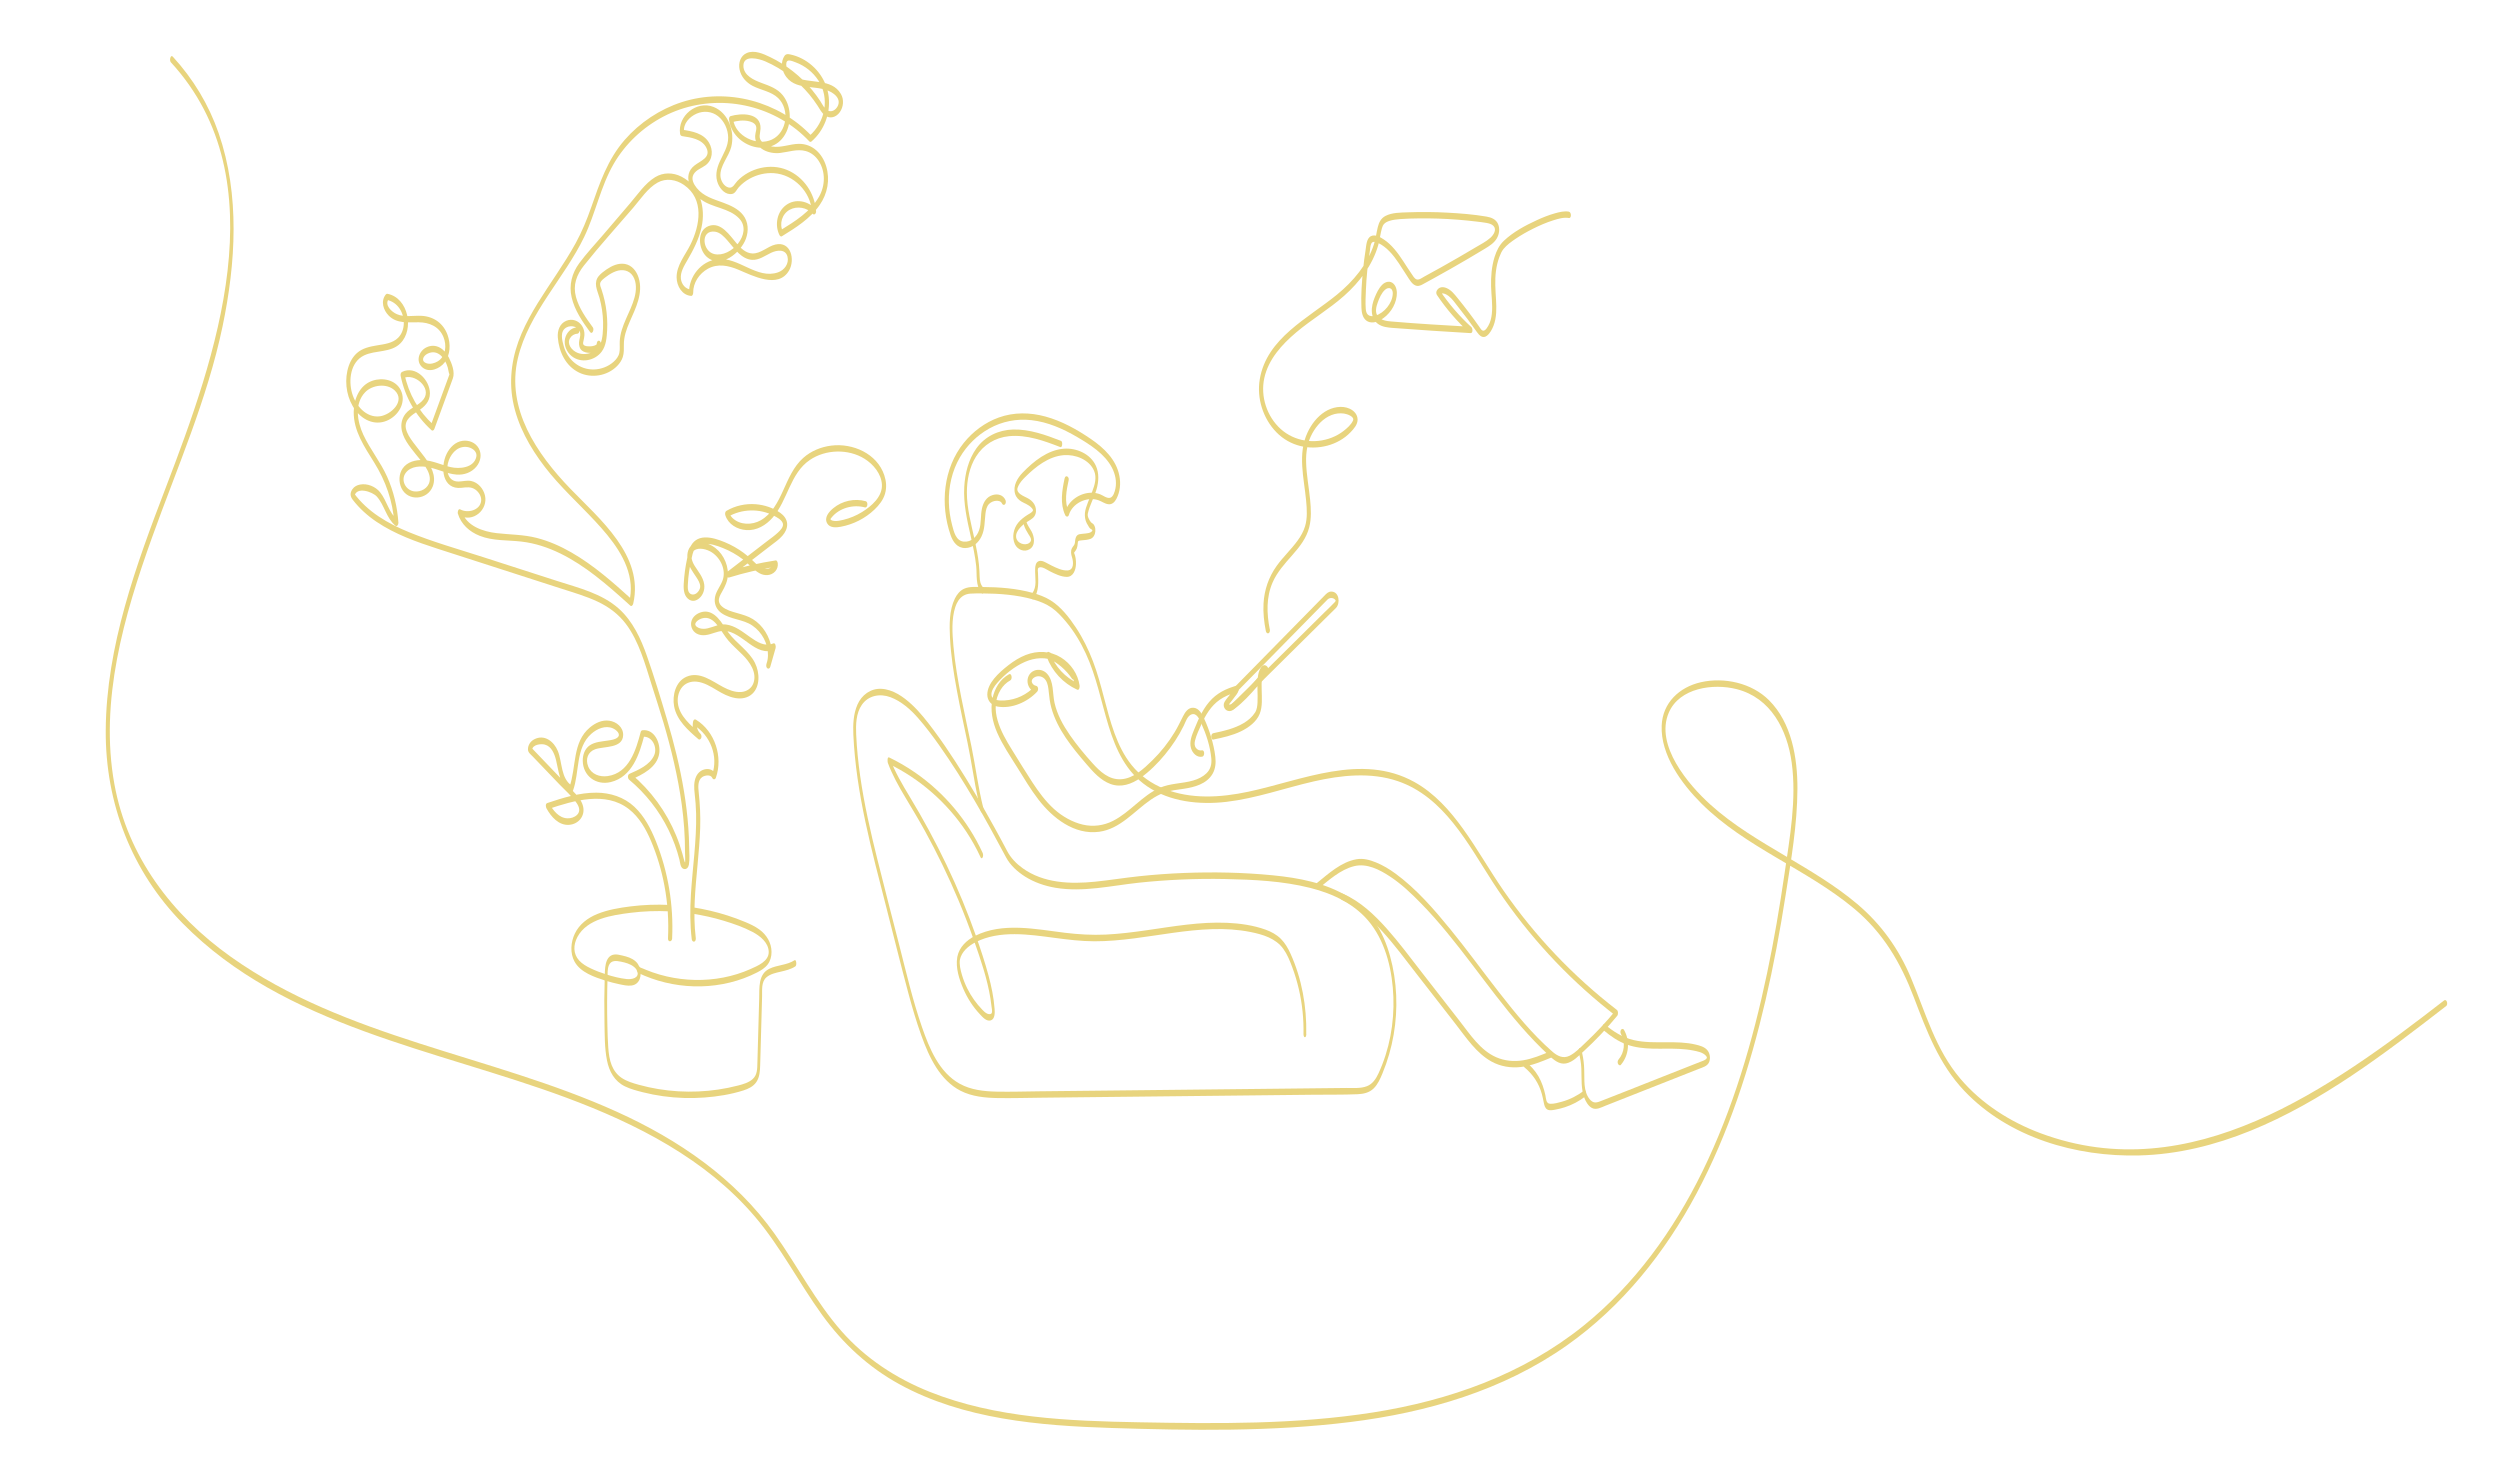 <?xml version="1.0" encoding="UTF-8"?>
<svg xmlns="http://www.w3.org/2000/svg" viewBox="0 0 1361.64 807.58">
  <defs>
    <style>
      .cls-1 {
        fill: none;
        stroke: #e8d47e;
        stroke-miterlimit: 10;
        stroke-width: .7px;
      }

      .cls-2 {
        isolation: isolate;
      }

      .cls-3 {
        fill: #e8d47e;
      }
    </style>
  </defs>
  <g class="cls-2">
    <g id="Layer_3">
      <path class="cls-3" d="M557.72,286.07c.54,1.74,1.44,3.26,2.39,4.8.64,1.05,2,2.75,1.24,3.99-1.68,2.72-6.26,1.61-7.49-.89-1.82-3.7,2.23-7.42,4.92-9.32,1.51-1.07,3.52-1.88,4.59-3.45s1.1-3.63.52-5.34-1.84-3.1-3.34-4.04-3.29-1.53-4.75-2.62c-.71-.53-1.44-1.27-1.66-2.16-.2-.8.17-1.65.51-2.37.87-1.85,2.29-3.41,3.73-4.84,5.67-5.62,12.75-11.27,21.02-11.92,6.29-.5,13.86,2.37,16.49,8.51,1.58,3.7.37,7.71-.99,11.27-.76,2-1.61,3.96-2.36,5.96-.69,1.84-1.46,3.79-1.63,5.76-.15,1.84.12,3.86.96,5.52.37.73.82,1.49,1.27,2.17.2.3.41.59.69.82.37.31,1.07.5,1.21,1.02-.06-.23-.08.11-.26.34-.22.29-.52.51-.85.68-.76.4-1.75.49-2.6.61-1.11.16-2.25.15-3.35.38-2.24.45-2.32,2.85-2.53,4.73-.14,1.27-1.14,1.89-1.65,2.99-.72,1.53-.44,3.23.06,4.77.81,2.5,1.24,7.07-2.47,7.26-2.9.15-5.93-1.35-8.47-2.58-1.18-.57-2.32-1.2-3.47-1.81s-2.48-1.13-3.71-.65c-1.66.65-1.9,2.7-1.94,4.24-.07,2.38.22,4.76.2,7.14-.02,2.23-.46,4.29-1.77,6.13-.46.64-.48,1.66-.28,2.39.12.43.58,1.29,1.05.63,2.94-4.14,2.54-9.09,2.36-13.91-.03-.81-.4-2.49.34-3.03.62-.46,1.58-.29,2.25-.07,1.31.43,2.53,1.3,3.76,1.92,2.78,1.4,6.02,3.03,9.21,3.11,3.68.09,5.01-3.83,5.12-6.94.07-1.97-.2-4.31-1.02-6.13-.26-.58.1-.09-.12,0,.15-.07.32-.42.42-.55.47-.59.89-1.19,1.17-1.9.33-.86.41-1.75.5-2.66.04-.39.07-.98.21-1.19.3-.43,1.41-.48,2.06-.54,1.53-.14,3.2-.24,4.66-.78,1.7-.63,2.52-2.41,2.66-4.12.08-.94-.03-1.92-.39-2.8-.18-.43-.4-.84-.72-1.18-.37-.4-.91-.55-1.27-.95-.53-.59-1.05-1.61-1.38-2.33-.36-.81-.49-1.7-.3-2.56,1-4.54,3.47-8.68,4.74-13.15,1.18-4.11,1.42-8.66-.34-12.64-2.91-6.56-10.61-9.93-17.51-9.39-8.83.7-16.44,6.85-22.36,12.97-2.92,3.02-5.44,7.23-4.18,11.58.56,1.93,1.88,3.31,3.59,4.31s3.83,1.66,5.24,3.19c.62.67,1.27,1.3.69,2.03-.7.88-1.87,1.4-2.8,1.99-1.84,1.19-3.62,2.54-5.02,4.24-2.58,3.15-3.56,7.95-1.78,11.73,1.4,2.95,5.05,4.49,8,2.71,3.38-2.04,2.61-6.88,1.01-9.78-.92-1.67-2.16-3.23-2.72-5.07-.17-.55-.5-1.14-1.05-.63-.51.47-.46,1.81-.28,2.39h0Z"/>
      <path class="cls-3" d="M535.44,319.95c-1.48-1.66-1.79-3.62-1.87-5.78s-.16-4.51-.4-6.75c-.48-4.61-1.39-9.16-2.38-13.68-1.84-8.39-4.19-16.89-4.17-25.54.01-6.74,1.38-13.77,4.99-19.55,3.99-6.38,10.49-10.35,17.99-11.08,9.6-.93,19.13,2.53,27.93,5.95,1.12.44,1.37-3,.41-3.37-8.28-3.22-17.09-6.44-26.1-6.21-8,.2-15.39,3.74-20.07,10.3-4.32,6.06-6.16,13.62-6.58,20.96-.52,9.03,1.5,17.91,3.47,26.66,1.23,5.45,2.46,10.92,3.04,16.49.5,4.78-.48,10.75,2.97,14.62.95,1.06,1.45-2.27.78-3.02h0Z"/>
      <path class="cls-3" d="M535.05,323.21c9.22.05,18.62.75,27.54,3.24.84.24,1.17-3.17,0-3.5-8.91-2.49-18.31-3.19-27.54-3.24-1.08,0-1.09,3.49,0,3.5h0Z"/>
      <path class="cls-3" d="M535.53,439.96c-2.78-11.02-4.15-22.3-6.43-33.42-1.82-8.89-3.79-17.75-5.54-26.66s-3.43-18.51-4.26-27.88c-.63-7.05-1.15-14.74,1.03-21.43.76-2.34,2.14-4.8,4.43-6.14,1.13-.66,2.37-1,3.67-1.1,2.19-.16,4.43-.13,6.62-.12,1.08,0,1.09-3.5,0-3.5-3.14-.01-6.96-.4-9.93.94-2.32,1.05-3.95,3.13-5.05,5.37-3.13,6.42-3,14.43-2.65,21.39.49,9.67,2.01,19.26,3.77,28.77,1.76,9.5,3.82,18.95,5.8,28.41,2.16,10.29,3.54,20.69,5.76,30.99.44,2.06.92,4.1,1.44,6.14.14.56.52,1.12,1.05.63s.43-1.79.28-2.39h0Z"/>
      <path class="cls-3" d="M562.59,326.45c3.56,1.03,7.1,2.38,10.15,4.51,2.87,2,5.35,4.7,7.61,7.36,4.5,5.3,8.11,11.29,11.03,17.59,5.85,12.64,8.37,26.27,12.43,39.51s9.67,25.1,20.91,32.8c12.49,8.56,28.61,10.23,43.32,8.5,16.21-1.91,31.65-7.5,47.49-11.12,14.89-3.4,31.1-5.18,45.84-.13,25.07,8.59,38.13,34.04,51.61,54.89,16.07,24.87,35.91,47.25,58.67,66.19,2.82,2.35,5.69,4.64,8.6,6.89l-.18-3.2c-5.05,6.16-10.49,12.01-16.3,17.46-2.69,2.53-5.51,5.6-8.83,7.29-3.6,1.83-6.78.11-9.55-2.31-10.78-9.45-20.01-20.78-28.81-32.05-8.95-11.46-17.47-23.26-26.67-34.53-8.89-10.88-18.48-21.96-29.87-30.31-3.29-2.41-6.81-4.53-10.59-6.07-3.45-1.4-6.96-2.37-10.7-1.71-8.29,1.46-15.18,7.85-21.5,12.94-.86.69-.36,3.99.41,3.37,5.93-4.77,12.3-10.68,19.89-12.56,6.88-1.71,13.82,1.89,19.44,5.58,6.21,4.06,11.66,9.25,16.83,14.53,5.01,5.11,9.73,10.49,14.28,16.01,18.39,22.3,34.05,47,55.34,66.78,2.58,2.39,5.69,5.28,9.51,4.54s6.94-4.19,9.72-6.74c6.5-5.96,12.57-12.38,18.16-19.2.59-.72.6-2.59-.18-3.2-23.79-18.35-44.71-40.35-61.79-65.07-7.55-10.93-14.09-22.53-21.84-33.34-7.23-10.08-15.74-19.69-26.72-25.76-28.79-15.93-61.22-.87-90.41,5.33-15.08,3.2-31.26,4.24-45.85-1.63-6.89-2.77-13.05-7.1-17.72-12.9-4.14-5.15-7.03-11.13-9.29-17.3-4.69-12.85-6.85-26.46-11.75-39.25-2.45-6.38-5.46-12.57-9.24-18.28s-8.25-11.43-13.93-14.95c-2.94-1.82-6.23-3-9.54-3.96-.84-.24-1.17,3.16,0,3.5h0Z"/>
      <g>
        <path class="cls-3" d="M873.51,561.22c3.75,3.15,7.81,5.99,12.45,7.66s9.33,2.14,14.11,2.27c4.93.13,9.87-.11,14.8.15,2.47.13,4.95.38,7.38.87,2.25.45,5.15.98,6.79,2.75.74.8.92,1.31.04,2.02s-2.11,1.05-3.15,1.46c-2.55,1-5.1,2.01-7.64,3.01-5.25,2.07-10.5,4.14-15.75,6.21-10.35,4.08-20.67,8.23-31.04,12.24-1.42.55-2.84.96-4.23.12-1.11-.67-1.93-1.81-2.54-2.93-1.33-2.47-1.68-5.32-1.78-8.09s0-5.8-.21-8.69-.71-5.84-1.5-8.66c-.15-.55-.51-1.13-1.05-.63s-.44,1.8-.28,2.39c.78,2.78,1.25,5.63,1.38,8.51s.02,5.64.19,8.46c.16,2.61.54,5.23,1.48,7.68.78,2.02,2.09,4.35,4.06,5.42,2.42,1.32,5.16-.32,7.44-1.22,2.86-1.13,5.71-2.25,8.57-3.38,5.64-2.22,11.27-4.45,16.91-6.67,5.64-2.22,11.27-4.45,16.91-6.67,2.78-1.1,5.56-2.19,8.34-3.29,2.17-.86,4.9-1.48,5.78-3.92.74-2.07.33-4.75-1.14-6.41-1.57-1.78-4.06-2.42-6.29-2.95-5.21-1.25-10.61-1.29-15.95-1.26-5.97.02-12.03.17-17.88-1.2-6-1.4-11.12-4.71-15.79-8.63-.57-.48-.91.94-.95,1.22-.09.69-.04,1.67.54,2.15h0Z"/>
        <path class="cls-3" d="M882.95,563.38c2.45,4.25,1.81,9.93-1.36,13.63-.55.65-.68,1.59-.35,2.38.23.55,1.02,1.23,1.57.58,4.51-5.27,5.13-13.11,1.68-19.1-.39-.68-1.23-.56-1.61.04-.47.74-.36,1.73.06,2.45h0Z"/>
      </g>
      <path class="cls-3" d="M660.87,402.8c5.12-1.06,10.33-2.2,15.06-4.5,4.06-1.97,8.42-5.13,10.16-9.47,1.62-4.04,1.17-8.8,1.09-13.05-.04-2.09-.11-4.2.16-6.27.1-.8.24-1.58.51-2.34.11-.31.24-.6.41-.88.09-.14.19-.27.27-.42.06-.13.16-.17.29-.11l-.1-1.22c-.14-.05-2.01,2.54-2.19,2.76-.92,1.13-1.85,2.25-2.79,3.35-1.84,2.15-3.73,4.26-5.71,6.28s-3.84,3.79-5.95,5.46c-.45.35-.9.74-1.38,1.04-.7.45-1.04.3-1.77.21l-.15-.08c-.4-.31-.44.06-.12,1.09.07-.02.18-.29.24-.36.35-.34.61-.84.9-1.23,1.22-1.61,2.53-3.16,3.7-4.81.79-1.11,2.06-3.31.56-4.45-.71-.54-1.64-.03-2.38.21-1.48.47-2.93,1.02-4.33,1.68-2.61,1.23-5.06,2.84-7.12,4.86-4.66,4.55-7.33,10.67-9.74,16.61-1.31,3.23-2.82,6.78-1.81,10.31.74,2.61,3.15,5.24,6.1,4.67,1.54-.3,1.36-3.75-.09-3.47-1.28.25-2.4-.19-3.22-1.2-1-1.22-.94-2.7-.58-4.16.72-2.93,2.14-5.84,3.36-8.59,2.32-5.2,5.31-10.26,10.07-13.58,2.44-1.7,5.23-2.9,8.06-3.8.31-.1.73-.15,1.01-.32.66-.4-.3-2.65-.9-2.17-.17.13.24-.29-.05.08-.09.12-.16.26-.24.39-.5.77-1.07,1.49-1.63,2.22-1.19,1.54-2.6,3.03-3.59,4.72-1.26,2.16.13,5.09,2.75,5.04,1.19-.02,2.11-.81,3.01-1.49,1.07-.82,2.1-1.69,3.1-2.59,2.08-1.88,4.04-3.89,5.93-5.96s3.74-4.23,5.52-6.41c.78-.95,1.55-1.91,2.31-2.87.85-1.07,1.53-2.01,1.28-3.46-.16-.95-.79-1.92-1.77-2.17-1.08-.27-1.87.52-2.41,1.36-1,1.53-1.41,3.43-1.62,5.22-.51,4.49.06,9.01-.16,13.51-.09,1.89-.29,3.96-1.32,5.6-1.5,2.39-3.76,4.32-6.16,5.75-5.06,3.03-10.94,4.37-16.65,5.55-1.53.32-1.35,3.77.09,3.47h0Z"/>
      <path class="cls-3" d="M585.41,367.2c-3.51-5.24-8.39-9.41-14.1-12.08-1.36-.63-1.48,1.89-1.22,2.58,2.91,7.9,8.92,14.42,16.58,17.93,1.2.55,1.44-1.5,1.35-2.17-.88-6.33-4.78-12.04-10.19-15.38-5.86-3.62-12.79-3.82-19.14-1.35-3.38,1.32-6.49,3.29-9.35,5.5s-5.64,4.62-7.9,7.37c-2.01,2.45-3.72,5.52-3.7,8.78s2.28,5.9,5.59,6.47c7.77,1.33,16.32-2.49,21.55-8.11.82-.88.75-2.99-.65-3.22-1.01-.17-1.92-.98-2.21-1.96-.32-1.08.35-1.98,1.25-2.55,2.12-1.36,4.85-.64,6.23,1.39,1.28,1.89,1.51,4.43,1.73,6.64.29,2.86.62,5.67,1.39,8.45,3.27,11.86,11.31,21.57,19.16,30.74,3.64,4.25,7.67,8.79,13.06,10.78,5.81,2.14,11.52.06,16.36-3.34s9.44-7.99,13.31-12.69c3.99-4.83,7.45-10.08,10.22-15.7.97-1.97,1.96-5.42,4.3-6.2,2.84-.94,4.35,2.91,5.24,4.86,2.71,5.98,4.9,12.63,5.49,19.2.27,3.08-.39,5.84-2.65,8.04-1.97,1.92-4.54,3.14-7.16,3.91-6.1,1.8-12.6,1.44-18.49,4.11-9.52,4.3-15.95,13.16-25.2,17.87-5.13,2.62-10.86,3.37-16.49,2.07s-11.23-4.47-15.7-8.52c-4.68-4.24-8.42-9.38-11.87-14.65-3.83-5.87-7.48-11.87-11.17-17.83-5.82-9.39-12.6-21.67-6.04-32.45,1.3-2.14,3.08-3.91,5.28-5.12,1.28-.71.74-4.12-.69-3.33-4.97,2.74-7.87,7.77-9.02,13.21-1.32,6.29.01,12.71,2.53,18.53,2.91,6.74,7.16,12.89,11.03,19.1,3.67,5.89,7.23,11.9,11.47,17.41,7.75,10.07,19.55,19.37,33.07,17.55,11.5-1.55,19.03-11.19,28.05-17.41,2.28-1.57,4.74-2.94,7.35-3.89,3.44-1.25,7.08-1.59,10.67-2.12,5.85-.86,12.45-2.61,15.67-8.09,1.67-2.85,1.9-6.14,1.53-9.36-.41-3.61-1.24-7.18-2.27-10.66s-2.31-6.91-3.86-10.21c-1.11-2.36-2.66-5.49-5.6-5.81s-4.69,2.35-5.81,4.55c-1.48,2.92-2.86,5.86-4.56,8.68-3.41,5.64-7.51,10.83-12.22,15.44s-10.24,9.81-16.94,10.25-11.62-4.28-15.67-8.77c-4.37-4.85-8.59-9.95-12.31-15.32s-6.85-11.09-8.31-17.41c-1.19-5.13-.28-11.88-4.14-16.02-1.79-1.92-4.5-2.62-6.96-1.61-2.63,1.08-3.98,3.86-3.57,6.61.38,2.5,2.03,4.64,4.58,5.06l-.65-3.22c-4.27,4.58-10.22,7.43-16.49,7.77-2.26.12-6.62.22-7.12-2.76-.39-2.34,1.66-5.12,3.08-6.75,4.09-4.69,9.43-9,15.15-11.5,5.42-2.37,11.48-2.82,16.91-.24s9.8,8,10.66,14.16l1.35-2.17c-7.01-3.21-12.51-9.13-15.17-16.36l-1.22,2.58c5.31,2.48,9.82,6.35,13.08,11.21.44.65,1.19.57,1.61-.04.47-.68.39-1.79-.06-2.45h0Z"/>
      <path class="cls-3" d="M673.63,376.83c6.32-6.43,12.64-12.86,18.96-19.29,9.06-9.22,18.12-18.44,27.17-27.66l2.98-3.03c.14-.14.27-.3.42-.43,1.04-.88,2.65-.98,3.72-.08.82.69.76.92.09,1.66-1.78,1.94-3.77,3.73-5.64,5.58-9.53,9.44-19.07,18.87-28.6,28.31-4.59,4.54-9.18,9.08-13.76,13.62-2.48,2.46-5.05,4.85-7.46,7.38-.11.12-.24.23-.35.35-.7.69-.27,4.06.78,3.02,6.22-6.16,12.44-12.32,18.67-18.48,10.01-9.91,20.02-19.82,30.03-29.73,2.32-2.3,4.69-4.56,6.98-6.9,2.49-2.56,1.85-8.95-2.54-8.95-1.66,0-2.67,1.17-3.72,2.24-8.32,8.47-16.64,16.93-24.95,25.4-7.71,7.85-15.43,15.7-23.14,23.55-.13.14-.27.27-.4.41-.69.71-.25,4.06.78,3.02h0Z"/>
      <path class="cls-1" d="M653.24,393.88c-.07-.91.24-1.85.94-2.54l.5-.5"/>
      <path class="cls-3" d="M579.83,260.61c-1.38,6.55-2.6,13.65.34,19.97.45.98,1.62,1.13,1.97-.05,1.9-6.45,9.78-10.24,16.09-8.09,1.82.62,3.39,1.9,5.33,2.18,2.17.31,3.58-1.19,4.51-2.96,2.02-3.82,2.41-8.25,1.61-12.46-1.67-8.83-8.37-15.2-15.49-20.08-7.59-5.2-15.87-9.81-24.79-12.25-8.36-2.29-17.17-2.44-25.39.52-7.47,2.68-14.07,7.61-19.04,13.77-11.25,13.94-12.99,33.61-7.25,50.21,1.3,3.76,3.64,7.18,8.03,7.13,4.01-.05,7.16-2.84,8.82-6.32,1.9-3.99,1.66-8.22,2.17-12.49.22-1.84.63-3.94,2.03-5.28,1.01-.97,2.42-1.57,3.82-1.65,1.19-.07,2.6.23,3.13,1.43.29.65.94,1.11,1.57.58s.65-1.71.35-2.38c-1.25-2.81-4.11-3.59-6.92-2.77-3.39.98-5.11,3.95-5.86,7.21-.91,3.97-.26,8.17-1.63,12.06-1.25,3.54-4.27,6.47-8.26,6.12-4.36-.38-5.45-5.42-6.37-8.91-1.09-4.13-1.71-8.38-1.8-12.65-.17-8.45,1.74-17.02,6.02-24.35,3.8-6.52,9.37-12.03,15.98-15.7,7.04-3.9,14.95-5.45,22.94-4.56,8.86.98,17.26,4.7,24.89,9.17,7.09,4.16,15.06,9.19,18.98,16.69,1.81,3.47,2.71,7.56,1.9,11.44-.32,1.55-1.14,4.59-2.92,5s-3.77-1.28-5.39-1.91c-6.03-2.33-13.17.28-16.96,5.33-.95,1.27-1.66,2.73-2.11,4.26l1.97-.05c-2.55-5.48-1.24-11.64-.04-17.3.39-1.83-1.75-3.11-2.22-.87h0Z"/>
      <g>
        <g>
          <path class="cls-3" d="M464.78,400.18c1.47,32.04,10.05,63.13,17.96,94.04,4,15.62,7.86,31.29,12.04,46.86,2.05,7.64,4.28,15.23,6.95,22.68,2.21,6.16,4.71,12.25,8.27,17.77,3.31,5.14,7.65,9.74,13.14,12.55,6.27,3.2,13.46,3.88,20.4,3.99,7.95.12,15.91-.12,23.86-.2s16.31-.18,24.46-.27c32.78-.36,65.57-.71,98.35-1.07,8.34-.09,16.68-.18,25.02-.27,8.03-.09,16.09.05,24.11-.28,3.26-.14,6.43-.8,8.83-3.16,2.27-2.23,3.58-5.27,4.78-8.16,2.83-6.78,4.85-13.88,6.11-21.11,2.45-14.14,1.87-28.94-1.95-42.78-1.86-6.73-4.57-13.28-8.57-19.03-3.77-5.41-8.72-9.92-14.33-13.36-12.24-7.52-26.9-10.26-41-11.64-16.04-1.57-32.25-1.9-48.35-1.27-8.14.32-16.27.91-24.37,1.77s-16,2.16-24.03,2.98c-13.54,1.37-28.14.86-39.59-7.42-3.43-2.48-6.4-5.6-8.36-9.35-2.16-4.13-4.37-8.22-6.62-12.3-6.8-12.33-13.9-24.51-21.54-36.34-3.74-5.78-7.61-11.48-11.73-17-3.7-4.95-7.54-9.92-12.08-14.13s-10.2-8.19-16.51-8.51c-5.82-.3-10.7,3.35-12.99,8.54s-2.49,10.98-2.26,16.49c.02.45.08,1.75.77,1.75s.79-1.34.77-1.75c-.23-5.42-.14-11.62,3.05-16.27,3.56-5.19,9.92-6.32,15.59-4.21,5.96,2.22,11,6.72,15.13,11.44s7.83,9.64,11.41,14.71c13.74,19.41,25.35,40.25,36.52,61.21,2.26,4.24,6.22,7.77,10.23,10.32,5.01,3.17,10.76,5.14,16.58,6.13,15.03,2.56,30.43-1.15,45.37-2.75s31.37-2.34,47.08-2.01,31.29,1.06,46.33,4.83c12.66,3.18,25.09,9.11,33.12,19.75,8.4,11.14,11.67,25.92,12.18,39.63.52,14.19-2.13,28.76-8.12,41.67-1.36,2.93-3.17,5.74-6.3,6.96-3.45,1.35-7.6.92-11.23.96-7.95.09-15.9.17-23.85.26-31.81.35-63.62.69-95.42,1.04-16.02.17-32.03.35-48.05.52-7.71.08-15.45.34-23.16.18-6.87-.15-13.96-.91-20.06-4.29-11.3-6.27-16.52-19.25-20.55-30.83-5.14-14.8-8.67-30.14-12.55-45.31s-7.92-30.66-11.74-46.02c-3.74-15-7.19-30.1-9.38-45.42-1.06-7.46-1.83-14.97-2.17-22.5-.02-.45-.08-1.75-.77-1.75s-.79,1.34-.77,1.75Z"/>
          <path class="cls-3" d="M522.79,522.79c.92-4.53,4.69-7.59,8.6-9.64l-.75-.45c3.56,10.17,7.14,20.57,8.83,31.25.21,1.32.39,2.64.53,3.97.11,1.05.49,2.48.26,3.52-.25,1.19-1.71,1.04-2.55.66-1.04-.47-1.86-1.28-2.64-2.09-3.31-3.41-6.1-7.33-8.21-11.59-1.16-2.34-2.14-4.77-2.88-7.28-.83-2.83-1.61-5.82-1.12-8.77.09-.53.08-1.89-.54-2.15-.67-.29-.88.81-.95,1.22-.95,5.73,1.09,12,3.35,17.22,2.19,5.05,5.23,9.76,9,13.77,1.39,1.49,3.56,4.06,5.9,3.34s2.24-4.21,2.1-6.2c-.45-6.26-1.74-12.45-3.38-18.5-1.9-7.04-4.21-13.97-6.62-20.85-.11-.31-.4-.63-.75-.45-4.53,2.37-8.46,6.06-9.52,11.24-.14.68-.26,1.84.28,2.39.51.53.94-.08,1.05-.63Z"/>
        </g>
        <path class="cls-3" d="M711.46,563.18c.3-14.86-2.41-30.22-8.59-43.79-1.33-2.92-2.96-5.78-5.25-8.06s-5.25-3.89-8.34-5c-6.69-2.4-13.94-3.41-21.01-3.72-14.66-.64-29.22,1.97-43.67,4.04-7.38,1.06-14.79,2.01-22.24,2.37s-14.94-.08-22.39-.99c-15.91-1.95-33.91-5.85-48.98,1.74l.75.45c-9.35-26.62-21.6-52.01-36.18-76.15-4.09-6.78-8.15-13.62-10.91-21.07l-.75,2.92c17.14,8.29,31.88,21.21,42.41,37.07,2.96,4.46,5.56,9.14,7.8,14,.29.64.78.59,1.09,0,.35-.67.31-1.79,0-2.47-8.07-17.53-20.89-32.77-36.77-43.75-4.49-3.1-9.21-5.85-14.12-8.22-1.19-.58-.91,2.48-.75,2.92,2.43,6.56,5.86,12.67,9.44,18.66,3.62,6.06,7.27,12.1,10.69,18.29,6.79,12.32,12.93,25.01,18.38,37.98,3.08,7.34,5.94,14.78,8.58,22.29.11.31.4.62.75.45,13.18-6.64,29.01-4.18,43.02-2.33,7.18.95,14.36,1.84,21.61,1.86s14.56-.67,21.78-1.59c14.13-1.81,28.18-4.59,42.46-5.02,6.98-.21,13.99.18,20.85,1.56,6.68,1.35,13.68,3.4,17.85,9.18,2.14,2.97,3.53,6.44,4.81,9.85,1.48,3.94,2.68,7.98,3.64,12.08,1.87,8.01,2.7,16.22,2.54,24.44,0,.45.1,1.75.77,1.75s.76-1.34.77-1.75h0Z"/>
      </g>
      <path class="cls-3" d="M730.92,490.13c8.5,3.7,15.54,10.18,21.75,16.93,6.89,7.49,12.93,15.74,19.17,23.76,6.98,8.97,13.96,17.93,20.94,26.9,5.72,7.35,11.28,15.88,19.64,20.49,4.81,2.65,10.5,3.59,15.93,2.94,5.81-.69,11.3-2.94,16.65-5.19,1.34-.56.86-3.98-.69-3.33-4.77,2-9.64,4.05-14.77,4.87-4.96.8-10.06.34-14.68-1.7-8.61-3.79-14.19-12.43-19.76-19.59-6.93-8.9-13.86-17.8-20.79-26.7-6.2-7.97-12.22-16.13-18.94-23.67s-14.48-14.95-23.93-19.06c-1.51-.66-1.87,2.78-.52,3.36h0Z"/>
      <path class="cls-3" d="M830.25,581.3c4.7,3.91,7.93,8.7,9.54,14.61.41,1.51.73,3.04,1.03,4.58.26,1.32.62,2.99,1.85,3.76,1.36.85,3.32.32,4.78.05,1.66-.3,3.3-.73,4.9-1.25,3.95-1.28,7.64-3.24,10.96-5.75.88-.66.4-3.99-.41-3.37-3.64,2.76-7.76,4.88-12.16,6.11-2,.56-4.38,1.25-6.48,1.14-2.32-.13-2.18-2.99-2.57-4.73-.79-3.56-1.93-7.05-3.76-10.22s-4.41-5.93-7.27-8.31c-.57-.47-.91.94-.95,1.22-.09.69-.04,1.67.54,2.15h0Z"/>
      <g>
        <path class="cls-3" d="M364.66,492.88c-7.1-.34-14.22-.09-21.27.8-6.11.77-12.39,1.81-18.12,4.15-5.17,2.11-9.75,5.56-12.19,10.68-2.22,4.65-2.69,10.59-.16,15.22,3.28,5.97,10.92,8.48,17,10.42.84.27.96-1.18.97-1.69.07-2.21-.12-4.74.79-6.81,1.21-2.74,4-2.39,6.48-1.88s5.1,1.19,7.13,2.83c.49.4.94.85,1.29,1.37s.47,1.31.86,1.75c.32.36.88.51,1.32.71.76.35,1.52.68,2.29,1.01,9.71,4.06,20.28,6.03,30.8,5.78s21.13-2.75,30.53-7.59c2.13-1.1,4.26-2.39,5.74-4.33s2.12-4.42,2.1-6.85c-.04-5.03-2.71-9.36-6.71-12.26-2.32-1.68-4.94-2.9-7.57-4-3.15-1.32-6.36-2.5-9.61-3.54-6.28-2.01-12.7-3.52-19.22-4.52-.96-.15-1.15,3.32,0,3.5,5.79.89,11.53,2.17,17.14,3.87,5.28,1.61,10.66,3.46,15.56,6.04,4.1,2.16,8.79,5.8,8.88,10.91s-6.04,7.6-9.9,9.33c-9.48,4.23-19.91,6.16-30.27,5.94-5.16-.11-10.3-.75-15.33-1.9-2.65-.61-5.26-1.36-7.82-2.26-1.18-.42-2.35-.86-3.51-1.34-.51-.21-1.03-.43-1.54-.65-.57-.25-1.45-.46-1.9-.87-.41-.37-.63-1.1-.94-1.59-.36-.57-.81-1.06-1.31-1.51-.98-.88-2.12-1.54-3.35-2.03s-2.55-.85-3.86-1.14c-1.43-.32-2.99-.75-4.46-.54-5.39.79-5,8.59-5.13,12.56l.97-1.69c-2.94-.93-5.85-2.02-8.63-3.35-2.28-1.09-4.56-2.4-6.28-4.29-3.37-3.71-3.18-8.55-.93-12.8,5.26-9.91,18.91-11.9,28.9-13.16,7.05-.89,14.17-1.14,21.27-.8,1.05.05,1.12-3.45,0-3.5h0Z"/>
        <path class="cls-3" d="M347.16,529.1c1.1,3.65-3.12,4.45-5.86,4.15-3.71-.41-7.42-1.37-10.97-2.48-.84-.26-.96,1.17-.97,1.69-.25,8.09-.3,16.18-.13,24.27.14,6.91.02,14.05,1.37,20.85,1.19,6.02,4.1,11.37,9.8,14.13,3.08,1.49,6.48,2.37,9.79,3.21,3.6.91,7.24,1.62,10.91,2.13,7.5,1.05,15.11,1.29,22.66.72,7.1-.54,14.33-1.68,21.12-3.85,2.69-.86,5.43-2.15,7.06-4.56,1.84-2.72,2-6.1,2.09-9.27.24-7.97.44-15.93.67-23.9.12-4.48.25-8.96.37-13.44.1-3.48-.54-7.97,2.42-10.49,2.14-1.82,5.06-2.4,7.71-3.02s5.6-1.3,8-2.89c.91-.6.48-3.96-.41-3.37-4.16,2.76-9.41,2.52-13.81,4.69-6.08,3.01-5.32,10.32-5.48,16.08-.22,7.8-.43,15.6-.65,23.4-.11,3.9-.22,7.8-.33,11.7-.09,3.21,0,6.59-2.59,8.9-2.18,1.94-5.16,2.77-7.91,3.49-3.59.93-7.23,1.67-10.89,2.21-7.18,1.06-14.48,1.37-21.73.94s-14.45-1.62-21.45-3.55c-3.22-.89-6.52-1.86-9.33-3.73-2.52-1.68-4.31-4.07-5.44-6.87-1.22-3.04-1.64-6.36-1.88-9.6-.3-3.96-.38-7.95-.48-11.92-.22-8.75-.19-17.51.08-26.26l-.97,1.69c2.38.74,4.78,1.38,7.22,1.88,2.22.46,4.66,1.07,6.93.73,4.53-.68,5.58-5.6,4.42-9.43-.17-.55-.5-1.13-1.05-.63-.51.47-.45,1.81-.28,2.39h0Z"/>
        <path class="cls-3" d="M366.08,511.16c.85-18.04-2.13-36.24-8.86-53.01-2.75-6.85-6.28-13.66-11.74-18.76-5.63-5.25-13.03-7.62-20.64-7.66-9.16-.04-18.16,2.77-26.76,5.65-1.12.37-.84,2.17-.43,2.91,2.47,4.51,6.7,9.44,12.39,8.96,5.06-.42,8.64-4.73,7.6-9.79-.55-2.7-2.24-4.95-4.05-6.96-2.53-2.8-5.21-5.48-7.82-8.2-5.51-5.76-11.03-11.52-16.54-17.28l.6,1.48c.09-2.99,4.75-3.53,6.92-2.95,3.67.98,5.25,5.06,6.09,8.38,1.53,6.11,1.84,13.55,7.73,17.29.68.43,1.28.07,1.54-.66,3.6-9.99,1.33-23.25,9.93-30.87,3.1-2.75,7.67-4.78,11.75-3.01,1.79.78,4.7,3.17,2.52,5.02-1.31,1.12-3.45,1.36-5.07,1.62-3.31.53-7.16.68-10.02,2.64-2.71,1.85-3.84,5.15-3.82,8.33.06,8.32,7.25,13.62,15.25,11.67,11.71-2.86,15.64-15.25,18.31-25.54l-.96.88c5.21-.6,8.24,5.75,6.28,10.11-2.38,5.28-8.47,7.87-13.44,10.06-1.09.48-1.01,2.5-.19,3.18,9.02,7.53,16.39,16.92,21.53,27.49,2.5,5.14,4.49,10.54,5.88,16.08.38,1.51.45,4.49,2.34,5.05,1.57.46,2.57-.96,2.81-2.32.53-3.01.19-6.52.15-9.57-.05-3.48-.2-6.96-.45-10.44-.47-6.66-1.28-13.29-2.36-19.87-2.18-13.3-5.47-26.4-9.3-39.33-3.4-11.5-6.9-23.06-10.87-34.38-3.33-9.5-7.74-19.04-15.37-25.88-9.25-8.29-22.05-11.34-33.58-15.06-13.51-4.35-27.01-8.71-40.52-13.06s-27.09-8.17-40.13-13.5c-11.51-4.7-22.59-11.07-30.04-21.29l.33,1.68c.97-5.46,9.83-2.41,12.15.19,4.25,4.76,5.07,11.57,10.09,15.84.99.84,1.73-.73,1.68-1.54-.59-8.67-2.61-17.2-6.17-25.14s-9.24-14.88-12.95-22.83c-3.3-7.08-4.98-16.92,1.01-23.15,3.91-4.07,11.88-5.03,16.13-.94,5.99,5.78-2.2,13.34-8.2,14.07-7.51.91-13.17-6.01-15.05-12.55-2.05-7.14-.92-17.03,6.51-20.61,6.26-3.01,14.49-1.34,19.75-6.54,7.75-7.66,4.41-24.74-6.9-27.01-.51-.1-.79.07-1.1.47-2.78,3.63-1.26,8.41,1.71,11.41,4.44,4.48,10.56,3.55,16.32,3.61s11.06,2.25,13.45,7.99c1.87,4.46,1.4,10.6-3.13,13.31-1.71,1.02-4.04,1.68-6,1.04-3.32-1.1-1.94-4.04.46-5.23,5.66-2.8,9.56,2.56,11.01,7.44.38,1.28.47,2.74.94,3.97-.13-.33.36-1,.09-.36-.32.76-.57,1.55-.85,2.32l-3.3,9.01c-2.07,5.67-4.15,11.34-6.22,17l1.54-.66c-8.04-7.29-13.54-16.9-15.71-27.54l-.74,2.15c6.04-3,15.7,5.22,11.17,11.41-2.53,3.45-7.18,4.57-9.86,7.93-1.65,2.07-2.45,4.67-2.3,7.3.34,5.71,4.5,10.56,7.88,14.84,2.97,3.77,8.52,9.39,7.49,14.7-.73,3.79-4.76,5.99-8.43,5.48-4.59-.63-7.46-6.06-4.63-10s8.51-3.96,12.69-3.11c5.07,1.03,9.76,3.53,14.97,3.95,4.16.34,8.25-1.1,10.93-4.37,2.28-2.77,3.04-6.68,1.25-9.91s-5.41-4.57-8.84-4.1c-3.95.54-6.93,3.63-8.64,7.06-3.6,7.25-2.49,19.73,8.09,18.54,2.73-.31,5.25-.71,7.62,1.02,1.89,1.38,3.38,3.82,3.06,6.23-.68,5.1-7.47,6.72-11.36,4.5-1.1-.63-1.53,1.55-1.35,2.17,1.73,5.89,6.31,9.99,11.93,12.22,7.19,2.85,15.14,2.27,22.68,3.14,15,1.73,28.41,9.47,40.19,18.52,6.64,5.11,12.9,10.7,19.11,16.32.84.76,1.49-.41,1.65-1.08,5.97-26.06-18.28-45.99-34.27-62.57-18.23-18.91-35.1-43.57-28.55-71.11,5.88-24.73,25.29-43.52,36.1-65.99,6.22-12.93,8.89-27.4,16.11-39.87,6.33-10.93,15.91-19.88,27.09-25.73,23.16-12.1,51.87-9.14,72.35,7.04,2.54,2.01,4.91,4.2,7.13,6.55.32.34.83.25,1.15-.03,6.86-5.93,10.36-15.19,9.36-24.18s-6.65-16.81-14.6-20.92c-2.05-1.06-4.24-1.84-6.51-2.3-2-.41-2.75.08-3.63,2-1.54,3.35-.51,7.48,1.65,10.32,6.22,8.17,18.41,3.36,25.93,9.25,1.92,1.5,3.23,3.63,2.29,6.07-.74,1.92-2.67,3.75-4.87,3.23-2.4-.57-3.63-3.56-4.85-5.43-1.37-2.1-2.86-4.13-4.47-6.06-6.24-7.53-14.07-13.69-22.89-17.93-3.72-1.79-8.51-3.96-12.64-2.22-3.52,1.48-4.71,5.47-3.98,8.97.83,3.98,3.59,7.09,7.12,8.94,4.53,2.37,10.14,3,13.93,6.67,6.43,6.24,4.84,18.66-3.39,22.56-8.11,3.84-20.12-1.82-21.15-11.08l-.8,1.69c3.03-.89,6.55-1.34,9.65-.52,1.18.32,2.49.82,3.24,1.86,1.25,1.74-.06,4.17-.11,6.1-.15,7.14,7.64,9.96,13.63,9.26,4.57-.53,9.31-2.3,13.91-1.04,3,.82,5.44,2.83,7.11,5.42,3.77,5.85,3.55,13.49.16,19.43-4.71,8.23-13.14,13.46-21,18.3l1.31.77c-2.09-4.28-.51-9.66,3.75-11.97,3.98-2.16,9.4-1.23,12.4,2.16.97,1.1,1.99-.12,1.92-1.28-.65-9.72-6.71-18.77-15.81-22.54s-20.23-1.06-27.04,5.98c-1.43,1.48-2.45,4.2-4.8,3.6-2.58-.66-4.26-3.69-4.44-6.18-.39-5.55,4.55-10.66,5.88-15.9,2.06-8.12-1.36-18.48-9.57-21.79-9.3-3.75-19.75,4.95-18.29,14.63.09.63.5,1.16,1.13,1.25,4.67.69,10.81,1.57,13.17,6.3,2.69,5.39-3.17,7.08-6.48,9.71-6.77,5.36-2.08,14.19,3.41,18.36,6.28,4.77,15.5,4.63,21.02,10.55,7.42,7.95-4.45,21.53-13.71,19.29-6.48-1.57-7.57-13.24.44-12.18,2.83.37,5.03,2.77,6.81,4.8,2.01,2.3,3.83,4.78,6.05,6.88,2.02,1.91,4.48,3.5,7.33,3.67,3.83.23,7.06-2.24,10.34-3.82,3.07-1.48,7.91-2.27,8.99,2.06.96,3.81-1.68,7.36-5.16,8.57-11.5,4-21.46-8.49-32.95-7.18-8.99,1.02-15.63,9.48-15.53,18.31l1.1-1.76c-3.03-.22-5.16-2.88-5.51-5.8-.45-3.62,1.8-7.22,3.53-10.2,3.29-5.65,6.27-11.46,7.7-17.89,2.37-10.65-.72-22.41-11.01-27.64-4.55-2.31-9.87-2.37-14.26.32-5.51,3.38-9.54,9.44-13.68,14.28-4.91,5.75-9.83,11.5-14.74,17.25-4.32,5.06-8.96,9.97-12.91,15.33s-5.71,11.86-4.14,18.61c1.63,7,5.81,13.13,10,18.84,1.24,1.69,2.42-1.31,1.55-2.49-3.7-5.05-7.53-10.43-9.19-16.55-1.77-6.55.31-12.08,4.4-17.23,8.56-10.79,17.91-21.03,26.86-31.5,3.92-4.58,7.81-10.59,13.19-13.59,4.65-2.6,10.09-1.66,14.34,1.26,11.23,7.73,8.79,22.03,3.5,32.64-2.8,5.62-7.59,11.21-7.48,17.81.08,4.64,2.93,9.65,7.93,10.01.82.06,1.1-1.2,1.1-1.76-.06-5.42,3.3-10.43,7.99-13.02,5.39-2.98,11.16-1.77,16.57.49,7.69,3.22,21.76,10.7,27.67.44,3.38-5.86,1.01-16.1-7.43-14.13-4.37,1.02-7.95,5.03-12.61,4.86-3.59-.13-6.34-2.96-8.55-5.51-3.66-4.21-8.48-11.94-15.18-9.44s-5.58,12.6-1.25,16.62c7.69,7.13,18.75-2.15,21.5-9.66,1.58-4.31,1.36-9.21-1.52-12.92-2.67-3.44-6.9-5.29-10.87-6.76-5.3-1.97-10.63-3.37-14.37-7.97-1.66-2.05-3.2-4.86-1.76-7.42s4.43-3.36,6.58-4.99c3.93-2.97,4.24-8.22,1.84-12.3-3.05-5.17-9.23-6.25-14.69-7.06l1.13,1.25c-.67-4.48,2.97-8.3,6.79-9.98s8.29-1.31,11.69,1.36,5.44,7.18,5.52,11.57c.09,4.92-2.67,8.94-4.62,13.27-1.74,3.86-2.59,7.99-.89,12.03,1.24,2.94,4.14,6.18,7.69,5.49,1.73-.33,2.49-2.42,3.61-3.66,1.69-1.86,3.7-3.43,5.9-4.64,4.01-2.21,8.61-3.32,13.2-3.01,10.79.73,20,10.04,20.71,20.81l1.92-1.28c-3.98-4.49-10.97-5.85-15.98-2.15s-6.26,10.87-3.64,16.25c.2.41.74,1.11,1.31.77,7.59-4.67,15.47-9.6,20.63-17.06,4.29-6.2,5.74-13.75,3.56-21.03-2.06-6.87-7.37-12.34-14.87-12.28-4.84.04-9.64,2.25-14.49,1.48-1.98-.31-4.12-1.12-5.58-2.54-2.26-2.19-.95-4.47-.83-7.16.38-8.82-10.39-8.63-16.37-6.87-.58.17-.85,1.18-.8,1.69,1.71,15.34,24.09,22.29,31.26,6.91,2.91-6.25,2.4-14.54-2-20-2.91-3.61-7.18-5.08-11.4-6.63s-9.99-4.07-10.02-9.4c-.03-6.25,8.73-3.79,11.98-2.37,4.74,2.06,9.21,4.72,13.31,7.86,3.89,2.98,7.48,6.38,10.61,10.15,1.6,1.93,3.1,3.96,4.47,6.06,1.18,1.81,2.2,3.91,3.94,5.26,2.86,2.23,6.28,1.05,8.23-1.74s2.35-6.74.59-9.81c-5.12-8.9-17.13-5.39-24.94-9.27-2.32-1.15-4.3-3.27-4.77-5.89-.22-1.24-.18-3.14,1.46-3.13,1.17,0,2.6.65,3.66,1.04,5,1.85,9.35,5.33,12.27,9.79,6.37,9.74,3.75,22.78-4.88,30.24l1.15-.03c-17.81-18.8-45.91-26.36-70.63-18.36-11.96,3.87-22.88,11.12-31.13,20.6-9.25,10.63-13.61,23.49-18.17,36.58-2.36,6.77-5.05,13.34-8.5,19.63-3.14,5.72-6.67,11.21-10.26,16.65-6.94,10.53-14.22,20.98-19.23,32.62s-7.05,24.24-4.7,36.77c2.48,13.19,9.23,25.21,17.32,35.76,8.25,10.76,18.27,19.76,27.47,29.64,8.81,9.46,18.31,21.07,19.35,34.51.25,3.18-.05,6.31-.76,9.41l1.65-1.08c-10.37-9.4-20.95-18.79-33.14-25.8-5.94-3.42-12.26-6.22-18.91-7.93-7.19-1.85-14.49-1.77-21.82-2.6s-16.6-3.85-18.95-11.83l-1.35,2.17c7.31,4.17,15.76-3.07,13.92-10.89-.87-3.69-3.75-7.07-7.54-7.86-2.31-.48-4.54.26-6.85.3-2.99.05-5.04-1.58-5.79-4.44-1.19-4.49.93-10.15,4.65-12.88,1.93-1.42,4.39-1.92,6.71-1.31s4.73,2.54,4.1,5.24c-1.39,6-9.16,6.64-13.94,5.54-5.02-1.16-9.73-3.57-14.95-3.83-4.18-.21-8.72.94-11.22,4.55-2.13,3.07-2.22,7.36-.66,10.69,3.5,7.45,14.23,6.53,17.07-.95,2.17-5.7-1.13-11.38-4.43-15.86-2.01-2.74-4.22-5.32-6.22-8.07-1.68-2.31-3.52-4.91-4.03-7.78-.79-4.55,3.2-7.08,6.54-9.24,3.58-2.31,6.58-5.12,6.58-9.68,0-7.25-7.77-15.37-15.2-11.68-.74.37-.89,1.43-.74,2.15,2.32,11.4,8.18,21.77,16.81,29.59.62.56,1.32-.05,1.54-.66,2.21-6.03,4.41-12.06,6.62-18.1,1.15-3.14,2.3-6.28,3.45-9.43,1.27-3.48-.56-8.1-2.12-11.29-2.33-4.75-7.05-8.19-12.33-5.61-4,1.95-5.93,7.54-2.19,10.83s9.55.75,12.11-2.57c3.24-4.19,3.4-10.2,1.67-15.03-2.25-6.27-7.46-10.04-14.06-10.43-4.37-.26-9.39.89-13.53-.89-2.94-1.27-6.97-5.01-4.46-8.29l-1.1.47c6,1.21,9.44,7.01,9.3,12.89-.07,2.87-1.05,5.74-3.11,7.79-2.96,2.95-7.44,3.45-11.37,4.1s-8,1.47-11.08,4.23c-2.8,2.51-4.4,6.08-5.19,9.7-1.58,7.24-.04,15.54,4.47,21.49s11.61,8.61,18.28,5.04c5.68-3.05,9.38-9.9,6.32-16.09-2.78-5.63-9.88-6.98-15.42-5.09-7.03,2.39-10.07,9.93-10.18,16.86-.16,10.48,5.89,19.21,11.19,27.74,6.21,10,10.1,20.96,10.9,32.75l1.68-1.54c-4.67-3.97-5.67-10.39-9.4-15.06-2.51-3.15-6.97-4.97-10.97-4.2-1.63.31-3.13,1.1-4.09,2.49-1.4,2.03-1.33,3.85.13,5.75,3.6,4.7,8.03,8.69,12.93,12,10.16,6.87,21.85,10.99,33.43,14.75,14.65,4.77,29.33,9.45,43.99,14.18,7.59,2.45,15.18,4.89,22.76,7.34,6.85,2.21,13.86,4.21,20.38,7.29,6.01,2.84,11.27,6.76,15.29,12.07,3.63,4.8,6.21,10.27,8.35,15.87s3.88,11.51,5.69,17.31c2.14,6.85,4.41,13.65,6.43,20.54,4.31,14.67,7.92,29.58,9.98,44.74,1.16,8.55,1.79,17.18,1.77,25.82,0,.58.24,5.57,0,5.69-.19.1-1.32-4.4-1.44-4.83-.93-3.33-2.04-6.61-3.36-9.8-5.33-12.99-13.78-24.6-24.56-33.61l-.19,3.18c6.34-2.79,14.43-6.71,15.53-14.42.78-5.5-2.58-13.31-9.14-12.55-.47.05-.85.43-.96.88-2.54,9.75-6.29,22.42-18.01,24.09-4.35.62-8.89-.99-10.61-5.28-1.57-3.91-.23-7.92,3.85-9.35,4.85-1.69,15.02-.34,15.2-7.73.1-4.25-3.63-7.27-7.59-7.81s-7.61,1.27-10.5,3.66c-9.75,8.1-7.3,21.73-11.2,32.55l1.54-.66c-6.32-4.01-5.31-12.83-7.83-19.04-2.1-5.17-7.34-9.36-12.97-6.31-1.99,1.08-3.36,3.16-3.3,5.47.04,1.69,1.44,2.63,2.54,3.77,1.62,1.69,3.24,3.39,4.87,5.08,3.24,3.39,6.49,6.78,9.73,10.17s6.93,6.49,9.46,10.29c1.34,2,2.07,4.43.14,6.31-1.36,1.32-3.39,1.95-5.26,1.88-4.64-.17-7.79-4.28-9.83-8.01l-.43,2.91c13.65-4.57,31.02-9.79,43.69.04,5.71,4.43,9.36,10.92,12.14,17.47,3.3,7.79,5.71,15.97,7.28,24.29,1.78,9.46,2.4,19.09,1.94,28.7-.1,2.15,2.18,2.05,2.28-.06h0Z"/>
        <path class="cls-3" d="M378.94,510.7c-1.6-13.23-.21-26.59,1-39.79.61-6.63,1.2-13.27,1.42-19.93.21-6.58-.12-13.05-.82-19.58-.28-2.66-.6-6.47,1.96-8.19,1.41-.95,4.55-1.52,5.43.46.46,1.04,1.57,1.07,1.97-.05,3.99-11.33-.45-25.21-10.78-31.6-.89-.55-1.49.21-1.65,1.08-.64,3.49.43,7.02,2.92,9.53l1.08-3.03c-5.06-4.34-11.52-9.62-12.28-16.75-.29-2.75.29-5.66,1.86-7.96,1.9-2.78,5.14-3.95,8.42-3.62,3.95.4,7.62,2.64,10.95,4.64,3.14,1.89,6.39,3.63,10.03,4.28,3.29.59,6.72.05,9.25-2.26,2.19-2,3.2-4.93,3.37-7.83.19-3.1-.51-6.29-1.89-9.07-1.6-3.22-4.1-5.86-6.65-8.34-2.73-2.65-5.63-5.17-7.88-8.26-1.94-2.68-3.52-5.61-5.82-8.01-2.08-2.17-4.81-3.76-7.89-3.22-2.6.46-5.17,2.03-6.16,4.57-1.07,2.74.11,5.94,2.69,7.34,3.05,1.66,6.5.62,9.54-.43s5.88-1.51,8.98-.39c2.52.91,4.76,2.43,6.93,3.96,3.89,2.75,8.35,6.64,13.43,6.41,1.17-.05,2.33-.37,3.4-.84l-1.35-2.52c-.98,3.44-1.96,6.88-2.94,10.32-.21.75-.21,1.83.47,2.36.64.5,1.32.01,1.54-.66,2.11-6.46.96-13.6-2.64-19.31-1.71-2.72-4.02-5.1-6.75-6.8s-5.73-2.47-8.77-3.35c-2.74-.79-5.8-1.59-8.01-3.49-.87-.75-1.57-1.7-1.73-2.86-.26-1.8.75-3.53,1.61-5.04,1.77-3.11,3.2-6.01,3.28-9.66.07-3.14-.81-6.27-2.31-9.01s-3.68-5.03-6.38-6.58-6.74-2.56-9.74-1.11c-3.22,1.56-4.01,5.32-3.56,8.58.52,3.78,2.81,6.63,4.82,9.73.94,1.44,2.08,3.23,2.08,5.02,0,1.42-.93,2.88-2.04,3.7-1.22.9-2.89.97-3.9-.29-.94-1.17-.85-2.98-.79-4.4.2-4.62.9-9.26,1.91-13.77.43-1.94.8-4.16,1.91-5.85,1.02-1.55,2.72-2.34,4.52-2.55,3.69-.44,7.46.88,10.84,2.24,3.84,1.54,7.46,3.59,10.75,6.1,3.07,2.35,5.57,5.57,8.93,7.51,2.8,1.62,6.45,1.6,8.74-.94,1.04-1.16,1.54-2.7,1.39-4.25-.05-.56-.34-1.84-1.18-1.71-8.79,1.34-17.47,3.34-25.97,5.98l.96,3.15c5-3.85,10-7.7,15.01-11.56,2.43-1.87,4.87-3.75,7.3-5.62,2.2-1.7,4.59-3.3,6.41-5.42,1.57-1.83,2.72-4.02,2.57-6.49s-1.71-4.5-3.71-5.92c-3.94-2.79-8.66-4.35-13.45-4.73-5.49-.43-11.09.8-15.85,3.58-.88.52-.91,1.7-.62,2.57,1.64,4.85,6.39,7.57,11.31,7.93,5.71.42,10.79-2.63,14.44-6.82,8.23-9.45,9.48-24.1,20.28-31.39,8.6-5.81,20.89-6.13,29.72-.64,4.81,2.99,9.16,8.19,9.49,14.06.37,6.59-5.72,11.83-10.84,14.98-3.13,1.92-6.57,3.37-10.14,4.23-1.57.38-3.26.77-4.89.62-.61-.06-1.32-.19-1.83-.55-.65-.45-.21-.7.26-1.29,4.14-5.22,11.8-7.28,18.11-5.56,1.63.45,1.92-2.98.52-3.36-6.12-1.67-12.8-.23-17.69,3.82-2.34,1.93-5.14,5.12-3.28,8.29,1.47,2.52,4.87,2.28,7.33,1.82,6.89-1.28,13.37-4.55,18.44-9.41,2.51-2.4,4.78-5.27,5.73-8.66s.66-6.73-.41-9.97c-3.92-11.82-17.17-17.64-28.89-16.17-5.59.7-11.02,2.93-15.25,6.69-5.32,4.72-8.09,11.48-10.97,17.8s-6.15,12.75-12.2,16.19c-4.69,2.67-11.31,2.69-15.36-1.24-.92-.89-1.54-1.97-1.95-3.18l-.62,2.57c7.59-4.44,17.25-4.7,25.07-.65,1.68.87,4.3,2.2,4.9,4.16s-1.51,3.94-2.73,5.09c-1.84,1.72-3.94,3.17-5.93,4.7-2.23,1.72-4.46,3.44-6.69,5.15-4.93,3.8-9.87,7.6-14.8,11.4-.97.75-.59,3.63.96,3.15,8.3-2.58,16.77-4.54,25.36-5.84l-1.18-1.71c.13,1.35-1.28,2.18-2.41,2.57-1.64.56-3.28.14-4.75-.69-1.7-.97-3.1-2.44-4.5-3.79s-2.96-2.68-4.57-3.88c-3.2-2.38-6.7-4.37-10.39-5.89-3.4-1.4-7.2-2.72-10.93-2.58s-6.51,2.07-7.94,5.49c-.8,1.92-1.21,4.04-1.64,6.06-.48,2.23-.88,4.49-1.18,6.75s-.53,4.69-.66,7.05c-.09,1.7-.05,3.44.45,5.08.89,2.94,3.77,5.21,6.8,3.55s4.38-5.25,3.91-8.45c-.57-3.91-3.25-6.92-5.26-10.15-1.4-2.25-2.87-6.24-.27-8.24s7.22-.66,9.78,1.05c4.84,3.24,7.87,9.82,5.66,15.47-1.37,3.5-4.09,6.3-4.19,10.25-.08,2.9,1.27,5.59,3.63,7.26,5.03,3.59,11.76,3.33,16.84,6.8,5.31,3.61,8.69,9.94,8.54,16.38-.04,1.54-.32,3.07-.8,4.53l2.01,1.7c.98-3.44,1.96-6.88,2.94-10.32.22-.77,0-3.12-1.35-2.52-4.52,2.01-8.92-.91-12.53-3.46-4.02-2.83-8.17-6.27-13.22-6.87-3.52-.42-6.56,1.32-9.88,2.09-1.37.32-2.88.4-4.24,0-.97-.29-2.53-1.05-2.53-2.26,0-.86.93-1.67,1.56-2.13,1.07-.77,2.42-1.23,3.73-1.3,3.06-.16,5.42,2.21,7.14,4.48,1.98,2.62,3.54,5.52,5.7,8,2.35,2.7,5.05,5.04,7.58,7.57,3.91,3.92,8.06,9.66,5.96,15.53-1.02,2.86-3.74,4.6-6.72,4.8-3.43.23-6.81-1.15-9.78-2.72-5.95-3.14-12.74-8.68-19.87-5.64-6.03,2.57-7.91,10.2-6.83,16.12,1.39,7.61,7.66,13.14,13.24,17.92.63.54,1.3-.04,1.54-.66.3-.78.12-1.77-.47-2.36-1.51-1.52-2.16-3.54-1.78-5.64l-1.65,1.08c8.85,5.47,13.35,16.93,9.85,26.87l1.97-.05c-.94-2.12-2.98-3.21-5.28-2.93-2.47.31-4.37,1.8-5.41,4.03-1.36,2.92-1.16,6.24-.8,9.36.42,3.64.7,7.29.78,10.96.3,14.65-1.93,29.19-2.82,43.78-.5,8.21-.54,16.43.45,24.61.08.66.7,1.46,1.43,1.18.8-.31.83-1.47.74-2.15h0Z"/>
        <path class="cls-3" d="M314.35,178.31c-3.42.14-5.95,3.01-6.61,6.22-.72,3.47.87,7.13,3.54,9.36,4.97,4.15,12.72,2.65,16.45-2.4,2.43-3.28,2.74-7.73,2.95-11.66.23-4.29-.04-8.61-.73-12.85-.35-2.12-.82-4.22-1.4-6.29-.29-1.02-.6-2.04-.94-3.05s-.88-2.14-.75-3.2c.21-1.61,2.42-3.02,3.6-3.92,1.5-1.13,3.16-2.11,4.93-2.76,3.52-1.29,7.3-.67,9.39,2.68s1.83,7.9.8,11.67c-2.2,8.09-7.55,15.11-8.03,23.68-.12,2.14.22,4.36-.24,6.47-.42,1.94-1.71,3.54-3.16,4.83-2.9,2.58-6.74,4.03-10.6,4.14-7.9.23-14.42-5.25-16.51-12.69-.9-3.21-2.2-7.99,1.3-10.11,2.8-1.69,7.26-.48,7.69,3.15.19,1.6-.56,3.28-.66,4.88s.27,3.43,1.62,4.5c2.15,1.7,6.43,1.57,8.61-.02,1.21-.88,1.66-2.22,1.69-3.67.02-.65-.39-1.73-1.18-1.71-.84.02-1.08,1.12-1.1,1.76-.02.78-2.23,1.22-2.96,1.28-1.14.1-3.86.17-4.38-1.13-.24-.6.08-1.56.2-2.16.18-.91.38-1.82.44-2.75.11-1.79-.35-3.57-1.32-5.08-1.84-2.88-5.37-4.11-8.55-2.77-3.65,1.53-4.92,5.44-4.62,9.13.63,7.79,4.21,15.43,11.44,19.02,6.82,3.38,15.51,1.92,20.86-3.51,1.37-1.39,2.5-3.04,3.09-4.91.68-2.15.6-4.41.58-6.63-.04-4.42,1.38-8.46,3.13-12.46,3.31-7.54,7.56-15.72,4.89-24.15-1.12-3.53-3.6-6.76-7.42-7.44-3.59-.64-7.15,1.01-10.05,2.99-1.52,1.04-3.07,2.22-4.26,3.64-1.34,1.61-1.71,3.57-1.39,5.61.34,2.16,1.29,4.22,1.86,6.32s1.03,4.33,1.36,6.53c.64,4.31.76,8.74.33,13.08-.37,3.76-1.34,7.42-4.81,9.43-2.72,1.58-6.14,1.99-9.06.73s-5.73-4.69-3.93-7.84c.84-1.47,2.31-2.41,4-2.48,1.54-.06,1.45-3.54-.09-3.47h0Z"/>
      </g>
    </g>
    <g id="Layer_8">
      <path class="cls-3" d="M93.05,33.91c59.1,64.31,24.21,161.18-2.71,231.53-16.17,42.25-32.45,86.48-32.75,132.3-.26,39.66,14.08,76.92,41.97,105.23,55.51,56.35,137.89,68.47,208.95,94.91,38.14,14.19,75.88,33.32,102.68,64.8,14.05,16.51,23.89,35.96,36.56,53.46,11.28,15.59,25.18,28.5,42.09,37.78,34.9,19.16,76.35,22.59,115.4,23.84,43.26,1.38,87.11,2.11,130.14-3.23,41.91-5.2,83.31-17.22,118.13-41.81,29.99-21.19,53.3-50.37,70.48-82.62,17.6-33.05,29.17-68.99,37.63-105.36,4.38-18.81,7.9-37.82,10.88-56.9,3-19.2,6.42-38.78,6.48-58.26.05-16.76-3.1-35.87-15.51-48.23-9.4-9.36-24.34-12.67-37.09-9.77-11.72,2.66-20.84,11.2-21.34,23.63-.64,16,10.84,31.66,21.64,42.42,24.06,23.96,57.24,35.63,83.15,57.22,15.82,13.18,25.3,29.32,32.59,48.43,7,18.34,13.68,36.33,27.41,50.82,24.21,25.54,60.91,36.09,95.34,35.22,42.07-1.06,81.12-20.4,115.48-43.33,17.81-11.89,34.79-24.97,51.71-38.08,1.12-.87.27-4.13-1.22-2.97-61.63,47.77-137.87,102.81-219.7,72.29-16.65-6.21-32.09-16.04-43.67-29.65-13.61-15.99-18.99-36.04-26.97-55.01-6.66-15.82-16.16-29.15-29.28-40.23-11.93-10.07-25.47-18.03-38.85-25.98-14.2-8.44-28.63-16.89-40.95-28-12.29-11.08-30.37-32.48-22.83-50.16,5.82-13.63,24.28-16.09,37.01-12.85,18.63,4.75,27.54,22.16,29.97,40.11,2.71,20.04-1.06,40.71-3.94,60.53-2.64,18.14-5.72,36.22-9.5,54.16-7.8,37.04-18.53,73.83-35.21,107.92-15.69,32.07-36.94,61.63-64.9,84.11-32.9,26.45-73.14,40.63-114.48,47.12-42.05,6.61-84.86,6.14-127.29,5.36-38.33-.71-78.22-2.22-114.27-16.62-18.27-7.3-34.94-18.2-47.97-33.03-14.15-16.11-23.91-35.38-36.26-52.79-21.59-30.44-52.51-51.5-86.17-66.73-68.85-31.15-147.4-39.79-210.12-84.34-32.11-22.81-56.29-54.68-63.45-94.01-8.26-45.41,5.24-91.81,20.45-134.27,13.68-38.19,30.12-75.25,38.46-115.14,7.19-34.39,9.53-71.49-2.14-105.2-5.37-15.52-13.86-29.57-24.96-41.66-1.21-1.32-2.02,1.99-1.08,3.03h0Z"/>
    </g>
    <g id="Layer_2">
      <path class="cls-3" d="M691.58,342.71c-1.69-8.52-1.97-17.45,1.58-25.54,2.49-5.69,6.7-10.28,10.75-14.88s7.66-9.2,9.16-15.07c1.25-4.88.98-10.06.5-15.03-.67-6.86-2.03-13.66-2.19-20.56-.13-5.51.71-10.8,3.41-15.67,2.36-4.26,5.88-8.16,10.51-9.94,2.15-.83,4.47-1.1,6.75-.77,1.51.22,5.87,1.58,4.86,3.83s-3.24,4.16-5.09,5.61c-1.94,1.53-4.12,2.73-6.41,3.64-9.37,3.7-20.33,2.13-27.87-4.67s-11.11-17.74-8.94-27.71c2.22-10.22,9.56-18.3,17.32-24.86,8.4-7.1,17.98-12.7,26.2-20.01,8.29-7.37,15.42-16.68,18.51-27.47.84-2.95,1.24-6.56,2-9.19.14-.49.3-.98.52-1.44-.1.21.17-.3.24-.41.17-.27.28-.41.38-.52.81-.9,1.89-1.39,3.03-1.76,1.88-.61,3.9-.81,5.87-.97,3.33-.26,6.68-.33,10.01-.37,7.07-.09,14.14.14,21.19.69,3.61.28,7.21.64,10.8,1.09,1.62.2,3.26.38,4.87.67,1.34.24,2.94.62,3.9,1.66,1.9,2.04.02,4.9-1.62,6.39-2.35,2.14-5.36,3.63-8.08,5.25-6.16,3.68-12.37,7.27-18.62,10.77-3.13,1.75-6.27,3.48-9.42,5.19-1.12.61-2.81,1.99-4.17,1.5-1.21-.44-2.03-2.02-2.72-3.02-3.1-4.45-5.74-9.25-9.28-13.39-1.71-2-3.59-3.85-5.8-5.3-1.9-1.25-4.64-2.97-6.96-1.86-2.58,1.24-2.62,5.27-3.01,7.67-.56,3.52-1.02,7.05-1.37,10.6-.68,6.85-1.18,13.85-.89,20.74.1,2.44.56,5.32,2.59,6.94,2.27,1.81,5.38,1.09,7.71-.2,4.72-2.62,8.25-7.66,8.91-13.05.28-2.27,0-5.04-1.71-6.74-1.89-1.86-4.48-1.14-6.18.55-1.89,1.88-3.09,4.49-4.09,6.92s-1.77,5.26-1.54,7.99c.21,2.5,1.29,4.95,3.38,6.44,2.31,1.64,5.2,1.94,7.94,2.15,7.23.56,14.46,1.06,21.69,1.54s13.81.89,20.71,1.29c1.48.09,1.19-2.61.5-3.25-6.54-5.95-12.31-12.66-17.23-20.01l.06,2.45c.99-1.76,3.59-.28,4.73.58,1.99,1.49,3.47,3.76,5.01,5.69,3.63,4.54,7.1,9.21,10.44,13.97,1.31,1.86,3.18,3.76,5.44,2,1.69-1.32,2.84-3.53,3.6-5.49,1.74-4.49,1.63-9.51,1.35-14.24-.31-5.17-.71-10.32-.04-15.48.34-2.61.92-5.19,1.85-7.65.57-1.52,1.24-3.13,2.26-4.38,1.78-2.19,4.2-3.93,6.52-5.51,3.03-2.06,6.23-3.87,9.51-5.51,3.61-1.81,7.33-3.43,11.19-4.64,2.63-.83,5.64-1.71,8.42-1.22,1.43.25,1.46-3.2-.09-3.47-2.49-.44-5.17.26-7.55.92-3.4.94-6.7,2.28-9.9,3.75-6.29,2.9-12.85,6.41-17.91,11.22-2.54,2.41-3.97,5.43-5.03,8.75-1.65,5.22-2.06,10.74-1.92,16.19.13,4.91.93,9.86.41,14.76-.24,2.29-.77,4.58-1.94,6.59-.51.86-1.21,2.1-2.14,2.54-1.29.61-2.16-1.16-2.75-2-3.79-5.41-7.77-10.67-11.94-15.78-1.7-2.08-3.32-4.19-5.84-5.29-1.99-.87-4.19-.74-5.34,1.31-.42.74-.42,1.74.06,2.45,5.05,7.53,11,14.43,17.71,20.54l.5-3.25c-14.39-.84-28.81-1.64-43.17-2.89-2.67-.23-5.97-.69-7.51-3.19-1.31-2.13-.6-4.89.19-7.08.86-2.4,2.04-5.22,3.97-6.96.83-.75,1.98-1.29,3.07-.7.98.54,1.2,1.75,1.17,2.77-.14,5.13-4.68,10.65-9.56,12.03-1.25.35-2.73.42-3.8-.42s-1.28-2.21-1.36-3.44c-.24-3.35-.04-6.79.09-10.15.28-7.05,1-14.07,2.13-21.03.21-1.32.21-3.15.85-4.36.74-1.37,2.61-.73,3.7-.22,2.34,1.09,4.39,2.76,6.18,4.6,3.78,3.88,6.46,8.71,9.45,13.19,1.29,1.93,2.91,5.17,5.44,5.57,1.57.25,2.99-.74,4.3-1.45,1.58-.85,3.15-1.71,4.72-2.58,6.28-3.46,12.52-7,18.7-10.63,3.09-1.82,6.17-3.65,9.24-5.51,2.45-1.49,5.05-3.09,6.55-5.63,1.36-2.3,1.79-5.31.74-7.81-1.11-2.64-3.67-3.67-6.31-4.12-6.99-1.2-14.16-1.75-21.23-2.14s-14.3-.45-21.45-.19c-3.98.15-8.74.07-12.38,1.98-2.39,1.26-3.52,3.47-4.14,6.01-.76,3.12-1.12,6.3-2.1,9.38-3.51,11.06-11.29,20.21-20.14,27.46-15.85,12.98-38.26,23.67-42.05,46.03-1.76,10.36,1.74,21.48,9.09,28.98s17.82,9.87,27.7,7.25c4.74-1.26,9.23-3.75,12.64-7.3,1.79-1.86,3.9-4.23,3.84-6.97s-1.94-4.75-4.29-5.84c-4.28-1.98-9.63-.83-13.46,1.6-4.23,2.68-7.37,6.78-9.48,11.27-5.58,11.82-1.95,24.88-.8,37.24.43,4.6.76,9.56-.61,14-.84,2.74-2.24,5.22-3.91,7.54-3.53,4.91-8.02,9.04-11.54,13.97-4.33,6.06-6.72,13.02-7.14,20.46-.29,5.03.28,10.09,1.26,15.02.13.65.67,1.48,1.43,1.18s.88-1.49.74-2.15h0Z"/>
    </g>
  </g>
</svg>